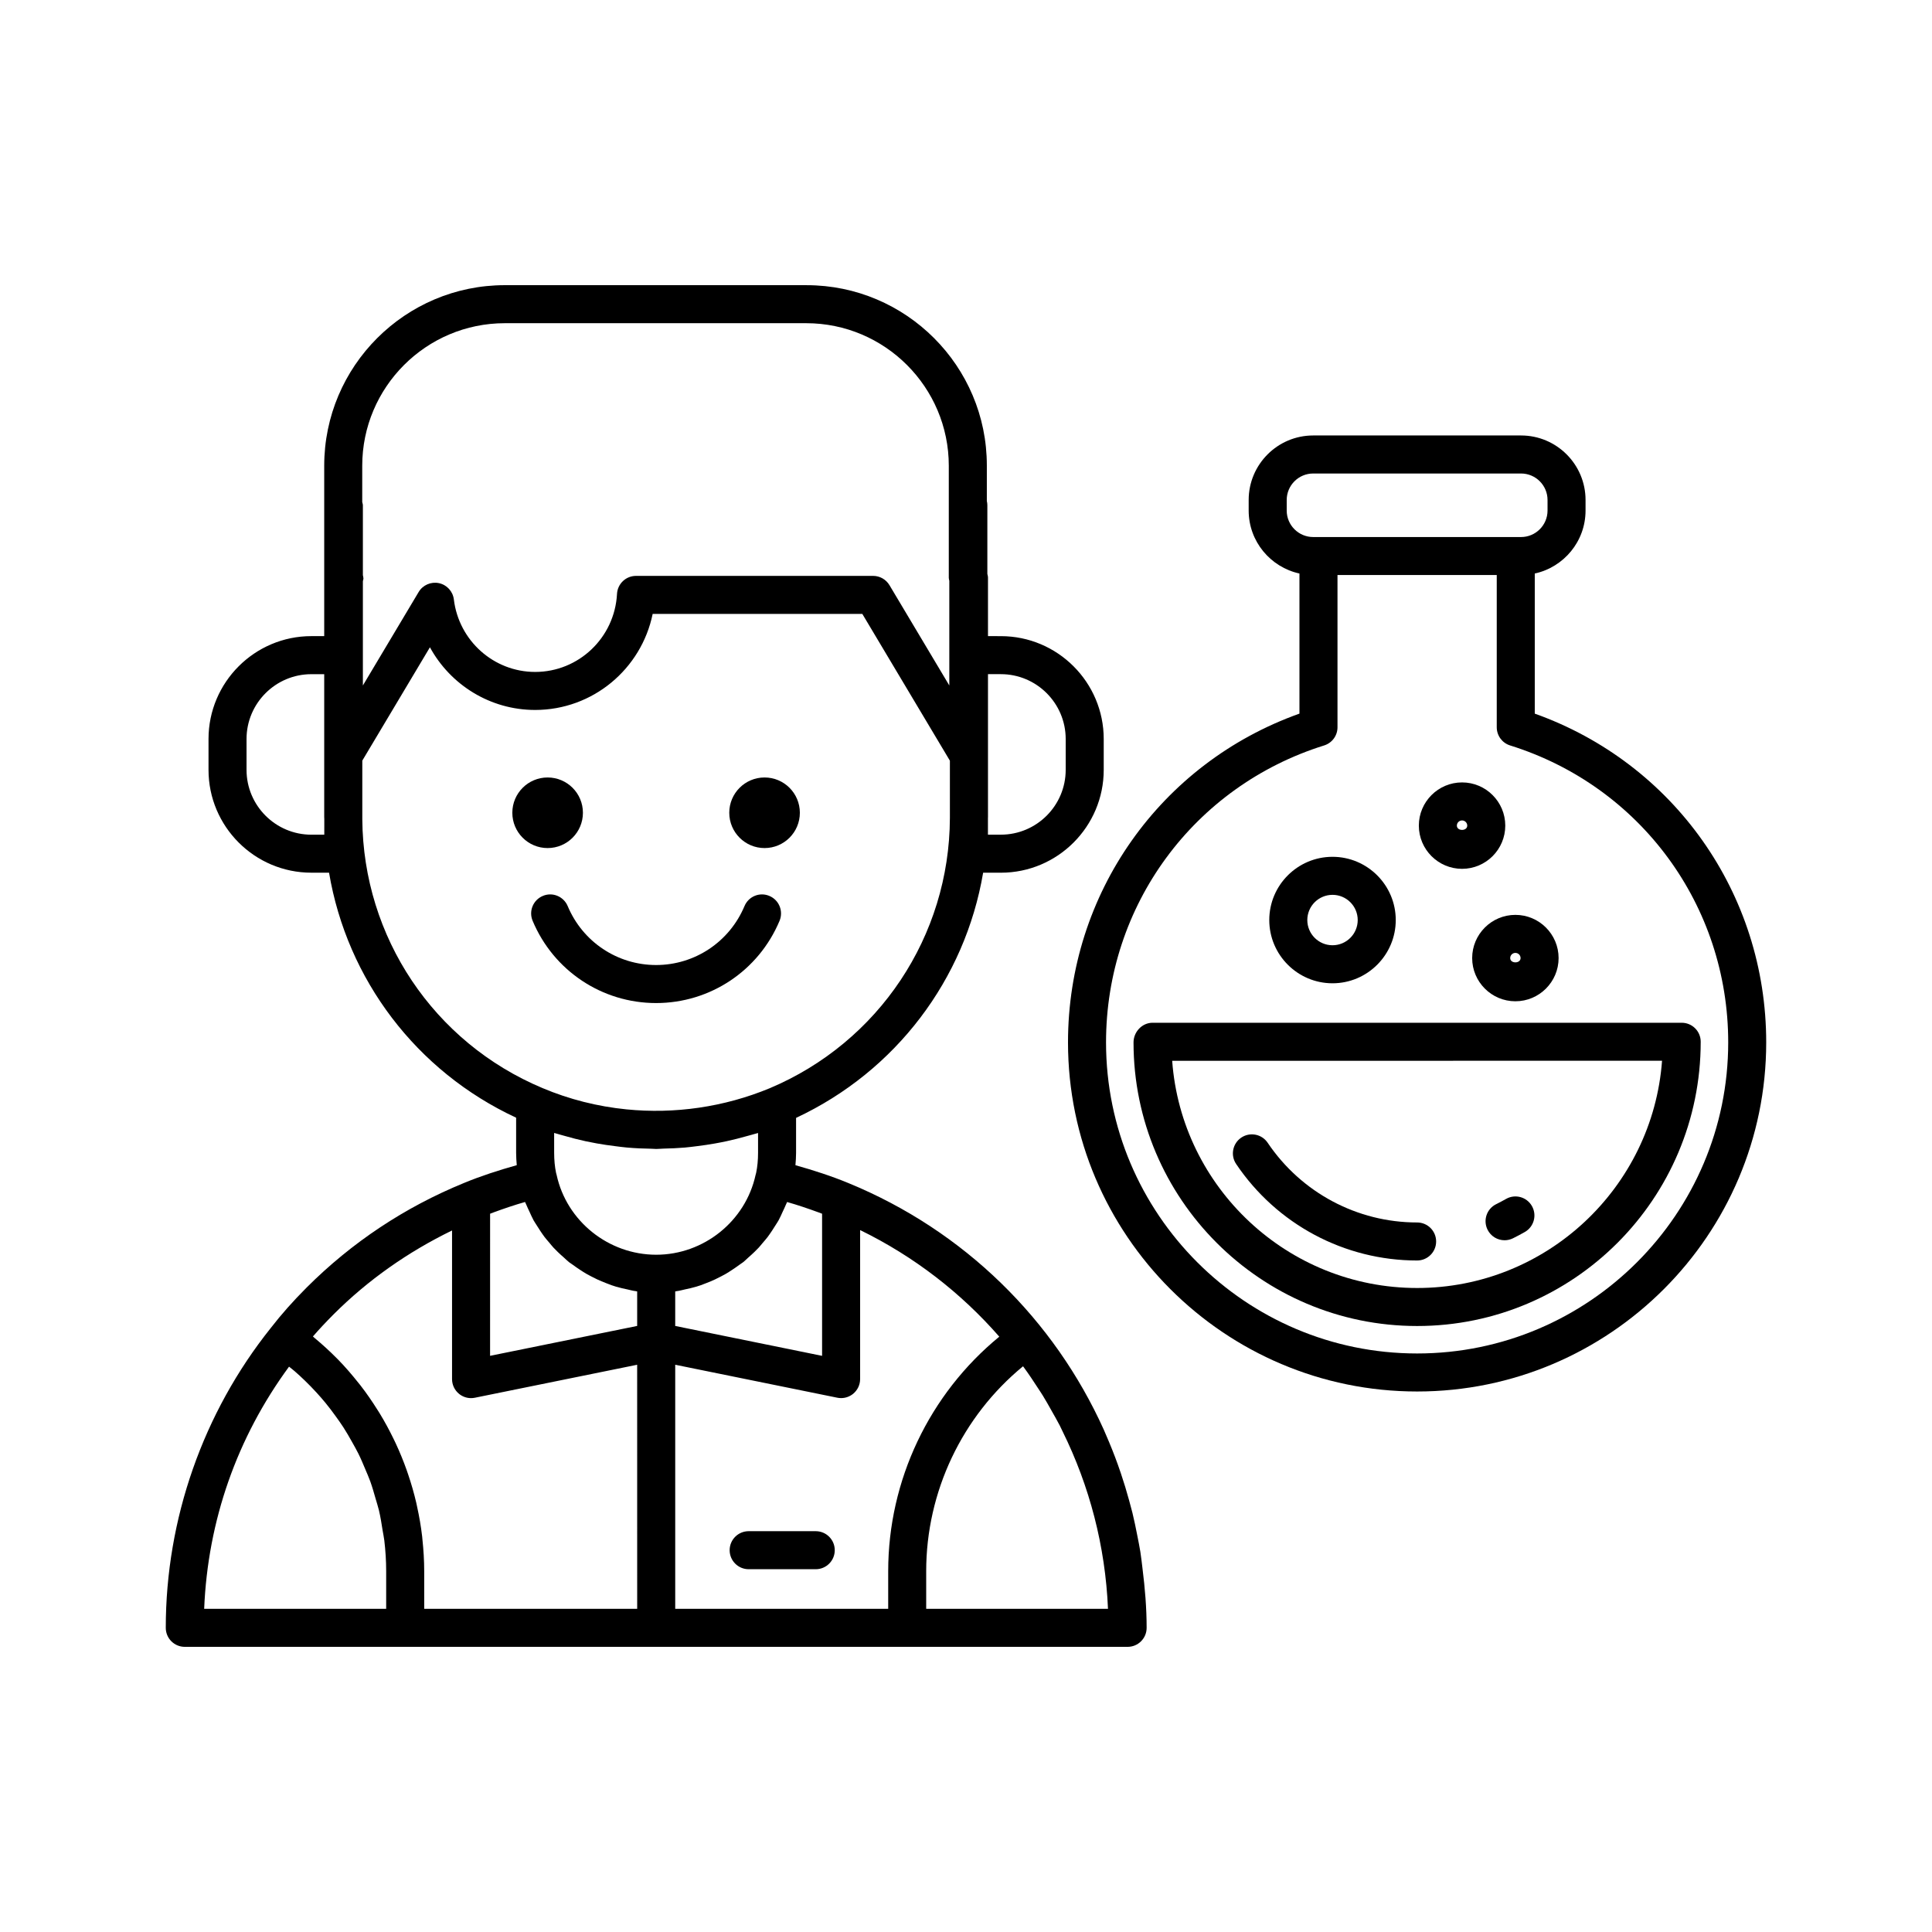 <?xml version="1.0" encoding="UTF-8"?>
<!-- Uploaded to: ICON Repo, www.iconrepo.com, Generator: ICON Repo Mixer Tools -->
<svg fill="#000000" width="800px" height="800px" version="1.1" viewBox="144 144 512 512" xmlns="http://www.w3.org/2000/svg">
 <g>
  <path d="m550.73 333.12v-37.133c7.684-1.672 13.457-8.508 13.457-16.684v-2.805c0-9.426-7.668-17.094-17.094-17.094h-55.086c-9.426 0-17.094 7.664-17.094 17.094v2.805c0 8.176 5.777 15.012 13.457 16.684v37.129c-36.84 13.133-61.336 47.691-61.336 87.129 0 51.016 41.504 92.516 92.516 92.516s92.516-41.5 92.516-92.516c0.004-39.438-24.496-73.988-61.336-87.125zm-65.738-53.816v-2.805c0-3.867 3.144-7.016 7.016-7.016h55.086c3.871 0 7.019 3.148 7.019 7.016v2.805c0 3.867-3.148 7.016-7.019 7.016h-55.086c-3.871 0-7.016-3.148-7.016-7.016zm34.559 223.38c-45.457 0-82.441-36.984-82.441-82.441 0-36.262 23.23-67.883 57.805-78.695 2.102-0.656 3.535-2.602 3.535-4.809v-40.348h42.203v40.348c0 2.203 1.434 4.152 3.535 4.809 34.574 10.812 57.805 42.441 57.805 78.695 0 45.457-36.98 82.441-82.441 82.441z"/>
  <path d="m589.67 415.04h-140.23c-2.781 0-5.043 2.426-5.043 5.211 0 41.441 33.719 75.156 75.156 75.156 41.445 0 75.16-33.719 75.152-75.332 0.004-2.781-2.254-5.035-5.035-5.035zm-70.117 70.293c-34.289 0-62.469-26.652-64.914-60.215l129.82-0.004c-2.496 33.625-30.652 60.219-64.906 60.219z"/>
  <path d="m542.73 472.68c0.75 0 1.512-0.168 2.231-0.523 1.066-0.527 2.109-1.082 3.137-1.668 2.414-1.379 3.258-4.453 1.879-6.875-1.379-2.422-4.457-3.266-6.875-1.875-0.855 0.488-1.727 0.945-2.609 1.383-2.496 1.234-3.516 4.254-2.281 6.75 0.879 1.777 2.66 2.809 4.519 2.809z"/>
  <path d="m471.59 452.47c10.789 16.016 28.719 25.574 47.961 25.574 2.781 0 5.039-2.254 5.039-5.039s-2.254-5.039-5.039-5.039c-15.887 0-30.695-7.898-39.609-21.125-1.555-2.312-4.688-2.914-6.992-1.363-2.305 1.559-2.914 4.688-1.359 6.992z"/>
  <path d="m497.13 404.58c9.238 0 16.758-7.519 16.758-16.758 0-9.238-7.519-16.758-16.758-16.758-9.238 0-16.758 7.519-16.758 16.758 0 9.242 7.519 16.758 16.758 16.758zm0-23.438c3.684 0 6.68 2.996 6.68 6.68 0 3.684-2.996 6.68-6.68 6.68s-6.68-2.996-6.68-6.68c0-3.684 2.996-6.68 6.68-6.68z"/>
  <path d="m534.14 397.9c0 6.312 5.137 11.449 11.453 11.449s11.453-5.137 11.453-11.449-5.137-11.449-11.453-11.449-11.453 5.137-11.453 11.449zm11.453-1.371c0.758 0 1.375 0.613 1.375 1.371 0 1.516-2.75 1.516-2.75 0 0-0.758 0.617-1.371 1.375-1.371z"/>
  <path d="m531.46 374.25c6.316 0 11.453-5.137 11.453-11.453 0-6.312-5.137-11.449-11.453-11.449-6.316 0-11.453 5.137-11.453 11.449 0.004 6.316 5.137 11.453 11.453 11.453zm0-12.824c0.758 0 1.375 0.613 1.375 1.371 0 1.516-2.75 1.516-2.75 0 0-0.758 0.617-1.371 1.375-1.371z"/>
  <path d="m446.22 555.32c-0.238-1.492-0.547-2.965-0.836-4.449-0.391-2.008-0.801-4.004-1.285-5.984-0.277-1.113-0.578-2.219-0.887-3.324-0.648-2.371-1.359-4.715-2.141-7.031-0.27-0.797-0.543-1.594-0.828-2.387-0.961-2.68-2.016-5.316-3.152-7.918-0.207-0.469-0.395-0.941-0.605-1.406-13.102-29.012-36.852-52.645-67.66-65.297-4.445-1.84-9.184-3.371-14.027-4.734 0.09-1.07 0.168-2.148 0.168-3.262v-9.277c26.465-12.375 44.789-36.719 49.574-64.973h4.699c15.031 0 27.258-12.227 27.258-27.258v-8.176c0-15.031-12.227-27.258-27.258-27.258l-3.414-0.004v-15.527c0-0.34-0.105-0.645-0.168-0.965v-18.191c0-0.391-0.047-0.766-0.137-1.133v-9.43c0-26.332-21.426-47.758-47.758-47.758h-0.105l-68.531-0.004h-11.344c-26.391 0-47.863 21.473-47.863 47.863v45.145h-3.406c-15.027 0-27.254 12.227-27.254 27.258v8.176c0 15.031 12.227 27.258 27.254 27.258h4.688c4.781 28.289 23.109 52.621 49.578 64.93v9.324c0 1.113 0.078 2.188 0.168 3.258-4.801 1.344-9.523 2.871-14.012 4.727-15.691 6.426-29.711 15.742-41.676 27.703-3.609 3.613-6.695 7.094-9.445 10.645 0 0-0.008 0.004-0.012 0.008-0.008 0.012-0.016 0.02-0.023 0.031-0.012 0.012-0.023 0.023-0.031 0.039-0.004 0.004-0.004 0.012-0.008 0.016-17.93 22.434-27.809 50.637-27.809 79.438 0 2.785 2.254 5.039 5.039 5.039h249.86c2.781 0 5.039-2.254 5.039-5.039 0-5.277-0.441-10.516-1.094-15.719-0.18-1.453-0.332-2.91-0.559-4.352zm-37.398-57.086c-18.523 15.18-29.441 38.023-29.441 62.156v9.961h-56.441v-64.68l42.957 8.738c0.332 0.07 0.668 0.102 1.004 0.102 1.152 0 2.281-0.395 3.188-1.137 1.172-0.961 1.852-2.391 1.852-3.902v-39.488c14.332 6.992 26.766 16.672 36.883 28.25zm-134.94-32.586c0.328-0.125 0.652-0.25 0.98-0.371 2.711-0.996 5.461-1.934 8.281-2.738 0.098 0.262 0.242 0.504 0.348 0.762 0.242 0.605 0.531 1.176 0.805 1.766 0.363 0.781 0.695 1.578 1.109 2.328 0.227 0.406 0.492 0.777 0.734 1.176 0.332 0.547 0.672 1.078 1.027 1.605 0.379 0.559 0.746 1.117 1.152 1.652 0.402 0.527 0.848 1.016 1.273 1.52 0.363 0.426 0.699 0.871 1.082 1.281 0.371 0.398 0.758 0.773 1.141 1.152 0.512 0.508 1.051 0.977 1.594 1.453 0.461 0.402 0.883 0.852 1.359 1.23 0.082 0.066 0.18 0.117 0.262 0.184 0.258 0.203 0.543 0.367 0.809 0.562 0.586 0.434 1.184 0.848 1.793 1.246 0.598 0.391 1.191 0.785 1.809 1.141 0.395 0.227 0.797 0.43 1.199 0.641 0.535 0.281 1.07 0.555 1.617 0.809 0.77 0.359 1.555 0.68 2.348 0.988 0.484 0.188 0.957 0.387 1.449 0.555 0.391 0.133 0.777 0.258 1.172 0.379 1.02 0.309 2.062 0.531 3.113 0.754 0.504 0.105 0.988 0.262 1.5 0.344 0.207 0.035 0.418 0.066 0.625 0.098 0.133 0.02 0.258 0.062 0.395 0.082v9.141l-38.98 7.922zm19.746-20.625c1.828 0.527 3.668 1.004 5.531 1.406 0.973 0.211 1.953 0.398 2.938 0.578 1.648 0.297 3.305 0.539 4.973 0.742 1.008 0.125 2.008 0.266 3.023 0.355 2.195 0.191 4.402 0.297 6.609 0.324 0.402 0.004 0.801 0.059 1.203 0.059 0.652 0 1.293-0.082 1.941-0.094 1.875-0.043 3.746-0.117 5.617-0.277 1.125-0.098 2.238-0.246 3.356-0.387 1.539-0.191 3.074-0.414 4.606-0.688 1.055-0.188 2.109-0.387 3.16-0.617 1.781-0.383 3.547-0.84 5.305-1.336 0.758-0.215 1.523-0.398 2.281-0.633 0.238-0.074 0.484-0.125 0.723-0.199v5.269c0 1.891-0.168 3.672-0.508 5.305-0.055 0.172-0.105 0.348-0.145 0.527-2.664 12.258-13.738 21.16-26.34 21.16-12.637 0-23.738-8.898-26.391-21.16-0.043-0.184-0.09-0.363-0.148-0.543-0.336-1.629-0.504-3.41-0.504-5.289l-0.004-5.285c0.234 0.074 0.477 0.125 0.711 0.199 0.684 0.215 1.375 0.383 2.062 0.582zm67.234 20.246c0.336 0.125 0.664 0.254 1 0.379v37.664l-38.922-7.922v-9.145c0.121-0.016 0.238-0.059 0.359-0.074 0.215-0.031 0.43-0.066 0.645-0.102 0.527-0.09 1.031-0.25 1.555-0.359 1.02-0.219 2.039-0.434 3.031-0.734 0.398-0.121 0.793-0.25 1.191-0.383 0.5-0.172 0.98-0.375 1.473-0.566 0.773-0.301 1.539-0.613 2.289-0.965 0.559-0.262 1.102-0.535 1.645-0.824 0.406-0.215 0.812-0.422 1.211-0.652 0.605-0.348 1.18-0.734 1.762-1.113 0.625-0.41 1.234-0.832 1.832-1.277 0.246-0.184 0.508-0.336 0.75-0.523 0.102-0.078 0.215-0.141 0.312-0.219 0.465-0.371 0.875-0.809 1.324-1.203 0.551-0.484 1.098-0.965 1.621-1.48 0.383-0.379 0.766-0.75 1.133-1.145 0.379-0.41 0.715-0.852 1.078-1.277 0.43-0.508 0.875-0.996 1.277-1.527 0.41-0.539 0.777-1.102 1.16-1.664 0.352-0.52 0.688-1.043 1.012-1.582 0.242-0.398 0.512-0.773 0.734-1.18 0.426-0.77 0.766-1.586 1.137-2.387 0.262-0.562 0.539-1.109 0.77-1.691 0.105-0.266 0.254-0.504 0.352-0.773 2.84 0.809 5.582 1.742 8.27 2.727zm48.379-142.61c9.473 0 17.18 7.711 17.18 17.18v8.176c0 9.473-7.707 17.18-17.18 17.18h-3.426v-4.426c0-0.09 0.012-0.176 0.012-0.266v-37.852zm-131.46-93.008h79.875c20.836 0 37.785 16.949 37.785 37.785v29.719c0 0.27 0.094 0.508 0.137 0.766v27.734l-15.859-26.582c-0.91-1.52-2.555-2.457-4.328-2.457h-62.844c-2.68 0-4.887 2.098-5.031 4.773-0.617 11.598-10.148 20.68-21.695 20.68-10.953 0-20.215-8.254-21.543-19.207-0.258-2.141-1.852-3.879-3.957-4.324-2.098-0.438-4.266 0.496-5.371 2.348l-14.781 24.773v-27.637c0.039-0.254 0.148-0.48 0.148-0.742 0-0.273-0.098-0.562-0.148-0.859v-18.516c0-0.301-0.121-0.566-0.172-0.852v-9.617c0-20.836 16.949-37.785 37.785-37.785zm-47.84 135.55h-3.426c-9.473 0-17.18-7.711-17.18-17.18v-8.176c0-9.473 7.707-17.18 17.18-17.18h3.406v37.852c0 0.199 0.02 0.395 0.023 0.598zm10.074-4.094v-15.535l17.922-30.035c5.438 9.969 15.977 16.609 27.879 16.609 15.285 0 28.152-10.848 31.148-25.453h55.562l23.207 38.895v15.184c-0.105 31.32-18.828 59.414-47.738 71.617-12.129 5.023-25.223 6.875-37.965 5.606-7.644-0.762-15.164-2.648-22.27-5.648-28.832-12.09-47.508-40.012-47.746-71.238zm-19.414 145.07c0.48 0.395 0.988 0.77 1.457 1.176 0.934 0.812 1.84 1.652 2.727 2.508 1.062 1.027 2.09 2.082 3.082 3.168 0.82 0.898 1.625 1.812 2.394 2.75 0.941 1.145 1.832 2.328 2.695 3.527 0.699 0.973 1.398 1.945 2.047 2.949 0.812 1.258 1.555 2.555 2.285 3.859 0.574 1.027 1.16 2.047 1.684 3.102 0.68 1.371 1.27 2.781 1.859 4.191 0.441 1.055 0.906 2.098 1.297 3.172 0.543 1.508 0.977 3.051 1.418 4.594 0.297 1.035 0.637 2.055 0.887 3.102 0.41 1.738 0.688 3.516 0.965 5.289 0.141 0.895 0.348 1.77 0.453 2.672 0.316 2.691 0.492 5.41 0.492 8.152v9.965h-48.234c0.965-23.371 8.684-45.375 22.492-64.176zm35.82 54.215c0-2.852-0.18-5.676-0.477-8.48-0.027-0.242-0.039-0.484-0.066-0.727-0.309-2.664-0.77-5.297-1.34-7.898-0.078-0.359-0.145-0.719-0.23-1.074-0.59-2.527-1.309-5.012-2.137-7.461-0.133-0.395-0.266-0.793-0.406-1.184-0.855-2.41-1.824-4.777-2.906-7.094-0.18-0.383-0.363-0.762-0.547-1.141-1.121-2.312-2.344-4.57-3.68-6.766-0.199-0.328-0.41-0.645-0.613-0.969-1.395-2.219-2.883-4.383-4.496-6.465-0.176-0.227-0.363-0.441-0.539-0.664-1.699-2.148-3.492-4.227-5.414-6.199-0.062-0.066-0.133-0.125-0.199-0.191-1.91-1.945-3.938-3.793-6.051-5.547-0.137-0.113-0.254-0.246-0.391-0.355 1.664-1.918 3.473-3.852 5.453-5.836 9.195-9.195 19.777-16.582 31.418-22.254v39.391c0 1.512 0.68 2.941 1.852 3.902 0.906 0.742 2.035 1.137 3.188 1.137 0.336 0 0.668-0.035 1.004-0.102l43.012-8.742 0.008 64.68h-56.441zm133.03 9.961v-9.965c0-21.074 9.512-41.035 25.664-54.309 0.059 0.078 0.117 0.152 0.176 0.23 1.344 1.832 2.594 3.715 3.82 5.609 0.422 0.656 0.867 1.301 1.273 1.965 0.809 1.305 1.547 2.648 2.301 3.981 0.73 1.301 1.484 2.59 2.168 3.918 0.277 0.535 0.52 1.09 0.785 1.629 7.082 14.371 11.289 30.285 11.992 46.938z"/>
  <path d="m317.87 409.82c14.328 0 27.172-8.555 32.719-21.797 1.074-2.566-0.133-5.519-2.699-6.594-2.57-1.098-5.519 0.133-6.594 2.695-3.977 9.484-13.172 15.617-23.426 15.617s-19.453-6.129-23.426-15.617c-1.074-2.562-4.031-3.793-6.594-2.695-2.566 1.074-3.777 4.023-2.699 6.594 5.547 13.242 18.391 21.797 32.719 21.797z"/>
  <path d="m298.48 359.39c0 5.168-4.188 9.355-9.355 9.355-5.164 0-9.352-4.188-9.352-9.355 0-5.164 4.188-9.352 9.352-9.352 5.168 0 9.355 4.188 9.355 9.352"/>
  <path d="m355.97 359.39c0 5.168-4.188 9.355-9.355 9.355-5.164 0-9.352-4.188-9.352-9.355 0-5.164 4.188-9.352 9.352-9.352 5.168 0 9.355 4.188 9.355 9.352"/>
  <path d="m360.18 549.78h-17.777c-2.781 0-5.039 2.254-5.039 5.039s2.254 5.039 5.039 5.039h17.777c2.781 0 5.039-2.254 5.039-5.039s-2.258-5.039-5.039-5.039z"/>
 </g>
</svg>